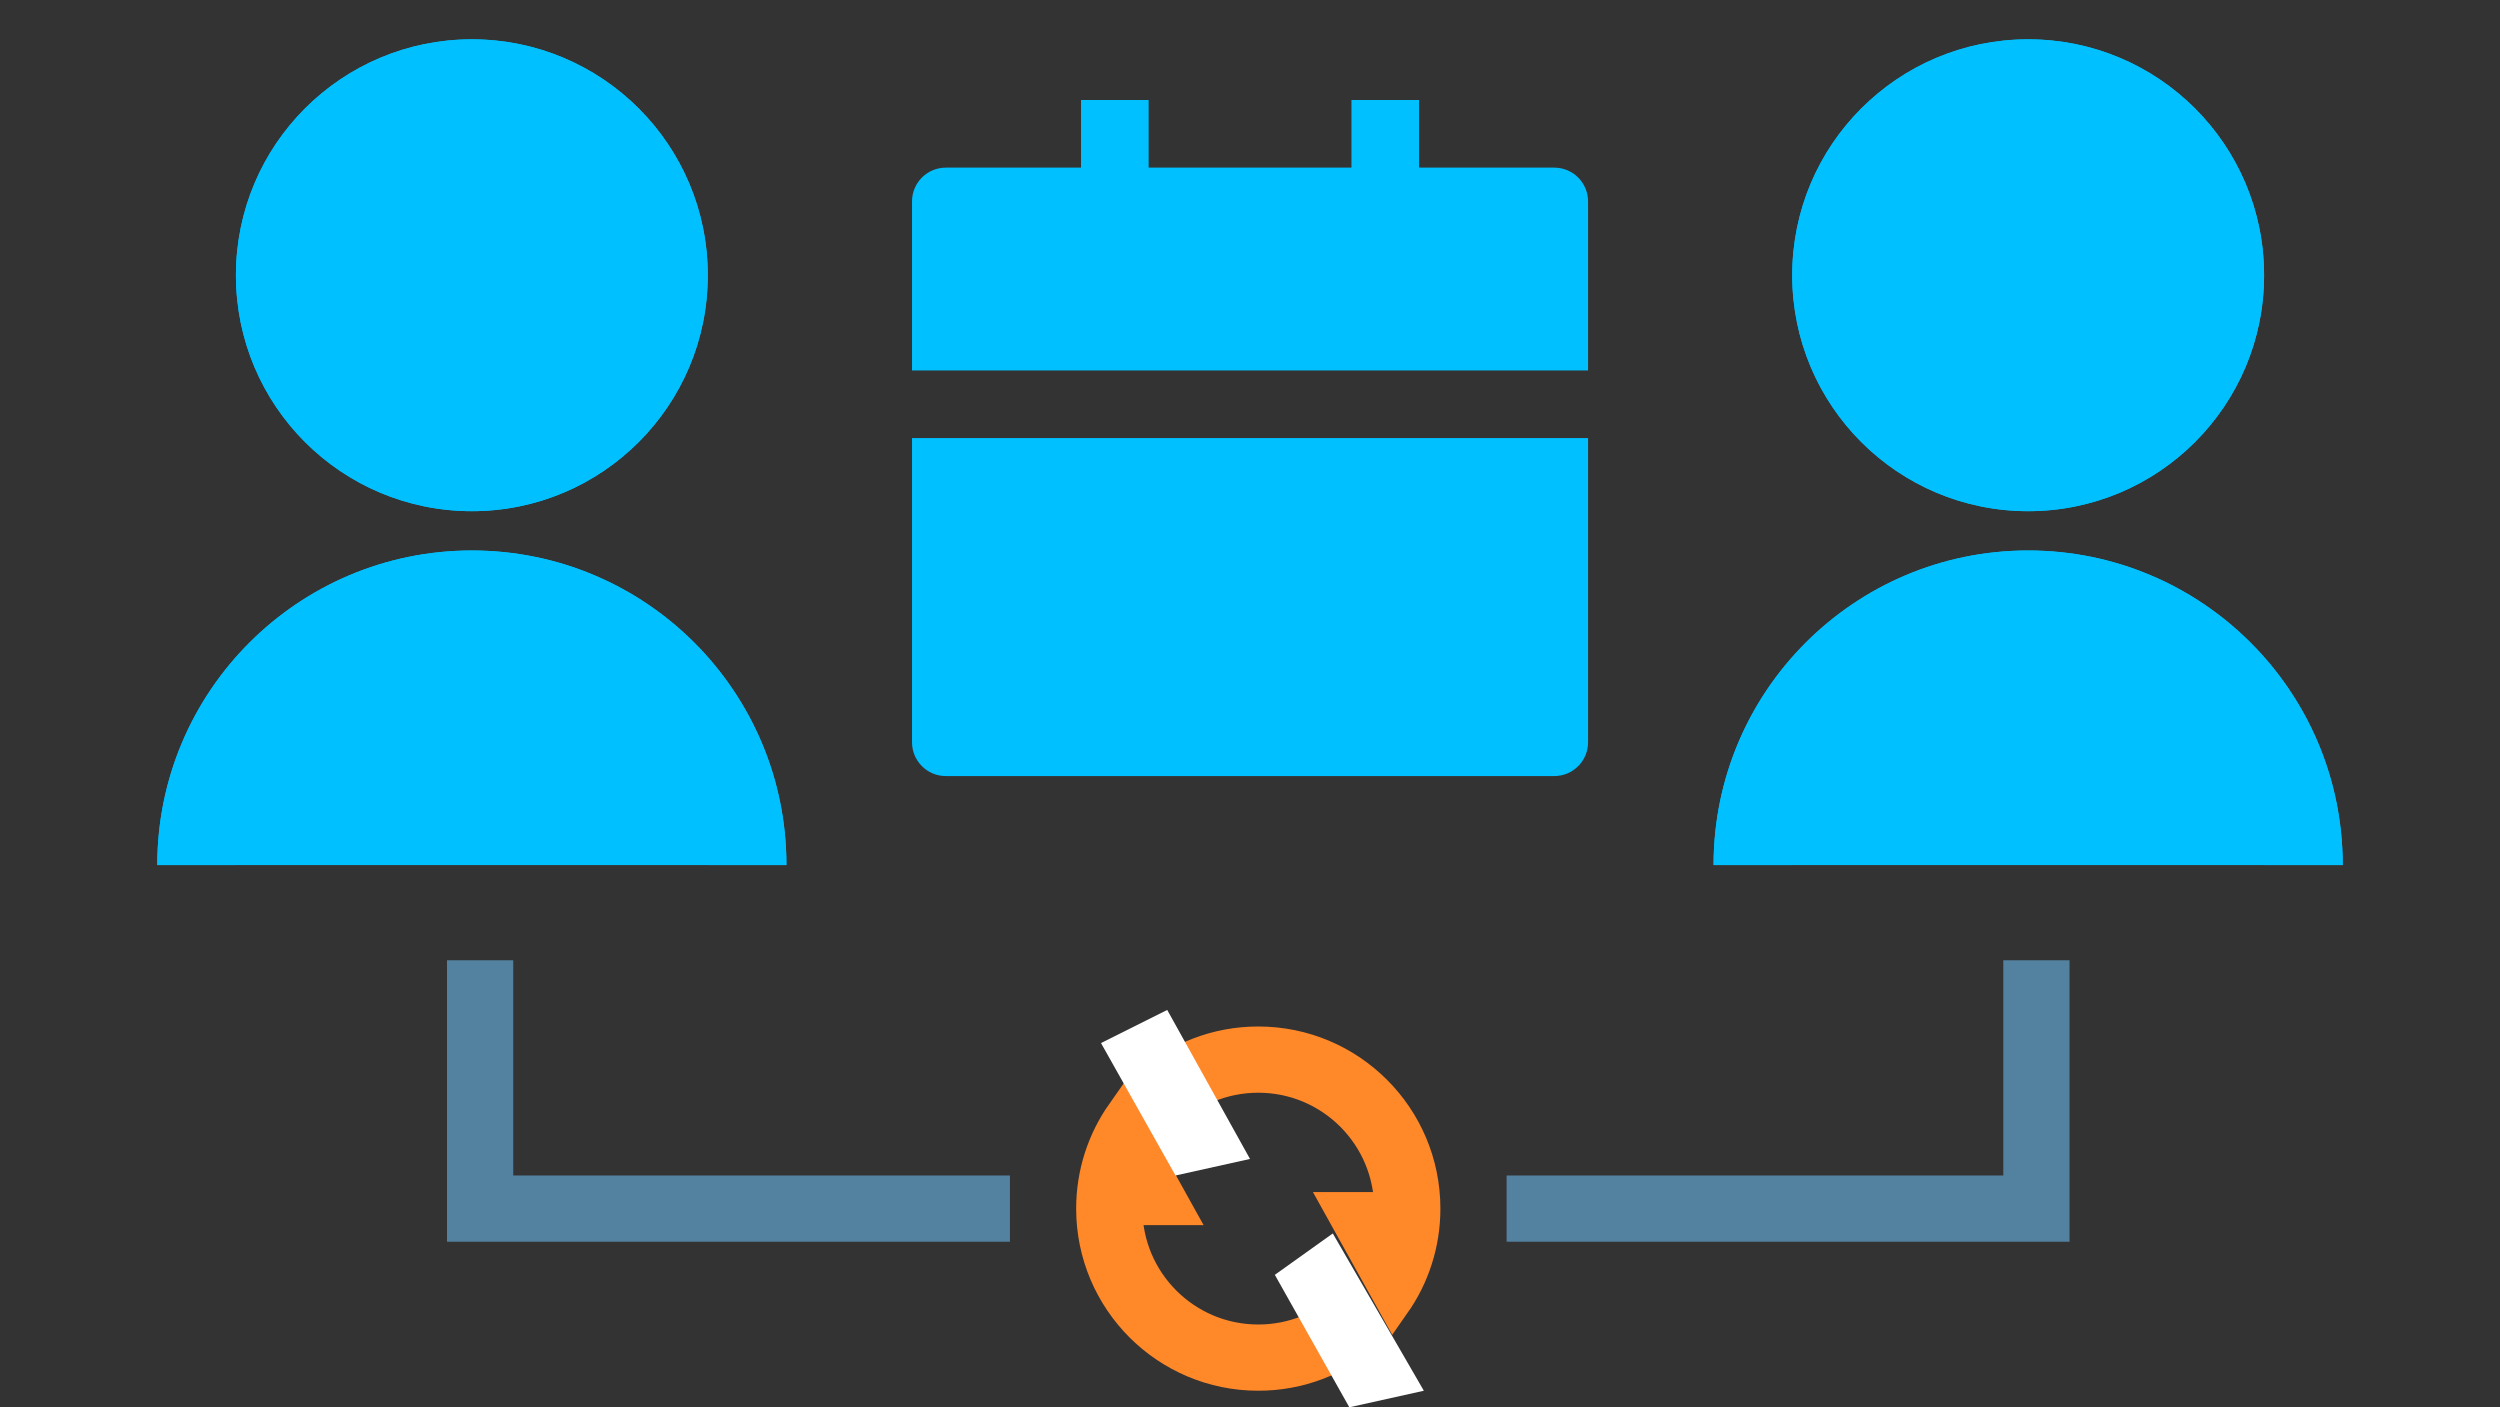 <svg width="151" height="85" viewBox="0 0 151 85" fill="none" xmlns="http://www.w3.org/2000/svg">
<rect x="0" y="0" width="151" height="85" fill="#333333" stroke="none"/>
<g clip-path="url(#clip0_630_5032)">
<path d="M9.5 52.25C9.5 41.757 18.007 33.25 28.5 33.25C38.993 33.25 47.5 41.757 47.5 52.25H42.75C42.75 44.38 36.37 38 28.5 38C20.63 38 14.25 44.38 14.25 52.25H9.5ZM28.5 30.875C20.627 30.875 14.25 24.498 14.25 16.625C14.25 8.752 20.627 2.375 28.5 2.375C36.373 2.375 42.75 8.752 42.75 16.625C42.75 24.498 36.373 30.875 28.5 30.875ZM28.5 26.125C33.749 26.125 38 21.874 38 16.625C38 11.376 33.749 7.125 28.5 7.125C23.251 7.125 19 11.376 19 16.625C19 21.874 23.251 26.125 28.5 26.125Z" fill="#00C0FF"/>
<path d="M9.5 52.25C9.5 41.757 18.007 33.25 28.5 33.25C38.993 33.25 47.5 41.757 47.5 52.25H9.5ZM28.5 30.875C20.627 30.875 14.25 24.498 14.25 16.625C14.25 8.752 20.627 2.375 28.5 2.375C36.373 2.375 42.75 8.752 42.75 16.625C42.75 24.498 36.373 30.875 28.5 30.875Z" fill="#00C0FF"/>
</g>
<g clip-path="url(#clip1_630_5032)">
<path d="M103.5 52.25C103.5 41.757 112.007 33.25 122.5 33.25C132.993 33.25 141.5 41.757 141.5 52.25H136.75C136.75 44.38 130.37 38 122.5 38C114.63 38 108.25 44.38 108.25 52.25H103.5ZM122.5 30.875C114.627 30.875 108.25 24.498 108.25 16.625C108.25 8.752 114.627 2.375 122.5 2.375C130.373 2.375 136.75 8.752 136.75 16.625C136.75 24.498 130.373 30.875 122.5 30.875ZM122.5 26.125C127.749 26.125 132 21.874 132 16.625C132 11.376 127.749 7.125 122.5 7.125C117.251 7.125 113 11.376 113 16.625C113 21.874 117.251 26.125 122.5 26.125Z" fill="#00C0FF"/>
<path d="M103.5 52.25C103.5 41.757 112.007 33.25 122.5 33.25C132.993 33.25 141.5 41.757 141.5 52.25H103.5ZM122.5 30.875C114.627 30.875 108.25 24.498 108.25 16.625C108.25 8.752 114.627 2.375 122.5 2.375C130.373 2.375 136.75 8.752 136.75 16.625C136.75 24.498 130.373 30.875 122.5 30.875Z" fill="#00C0FF"/>
</g>
<path d="M29 58V73H61" stroke="#5382A1" stroke-width="4"/>
<path d="M123 58V73H91" stroke="#5382A1" stroke-width="4"/>
<path d="M55.086 26.458H95.919V44.833C95.919 45.961 95.005 46.875 93.878 46.875H57.128C56 46.875 55.086 45.961 55.086 44.833V26.458ZM85.711 10.125H93.878C95.005 10.125 95.919 11.039 95.919 12.166V22.375H55.086V12.166C55.086 11.039 56 10.125 57.128 10.125H65.294V6.042H69.378V10.125H81.628V6.042H85.711V10.125Z" fill="#00C0FF"/>
<path d="M69.463 65.433C71.216 63.917 73.501 63 76 63C81.523 63 86 67.477 86 73C86 75.136 85.33 77.116 84.189 78.741L81 73H84C84 68.582 80.418 65 76 65C73.85 65 71.898 65.848 70.46 67.228L69.463 65.433ZM82.537 80.567C80.784 82.083 78.499 83 76 83C70.477 83 66 78.523 66 73C66 70.864 66.67 68.884 67.811 67.259L71 73H68C68 77.418 71.582 81 76 81C78.15 81 80.102 80.152 81.54 78.772L82.537 80.567Z" fill="#FF8829" stroke="#FF8829" stroke-width="2"/>
<path d="M71 71L66.5 63L70.5 61L75.5 70L71 71Z" fill="white"/>
<path d="M81.5 85L77 77L80.5 74.5L86 84L81.5 85Z" fill="white"/>
<defs>
<clipPath id="clip0_630_5032">
<rect width="57" height="57" fill="white"/>
</clipPath>
<clipPath id="clip1_630_5032">
<rect width="57" height="57" fill="white" transform="translate(94)"/>
</clipPath>
</defs>
</svg>
